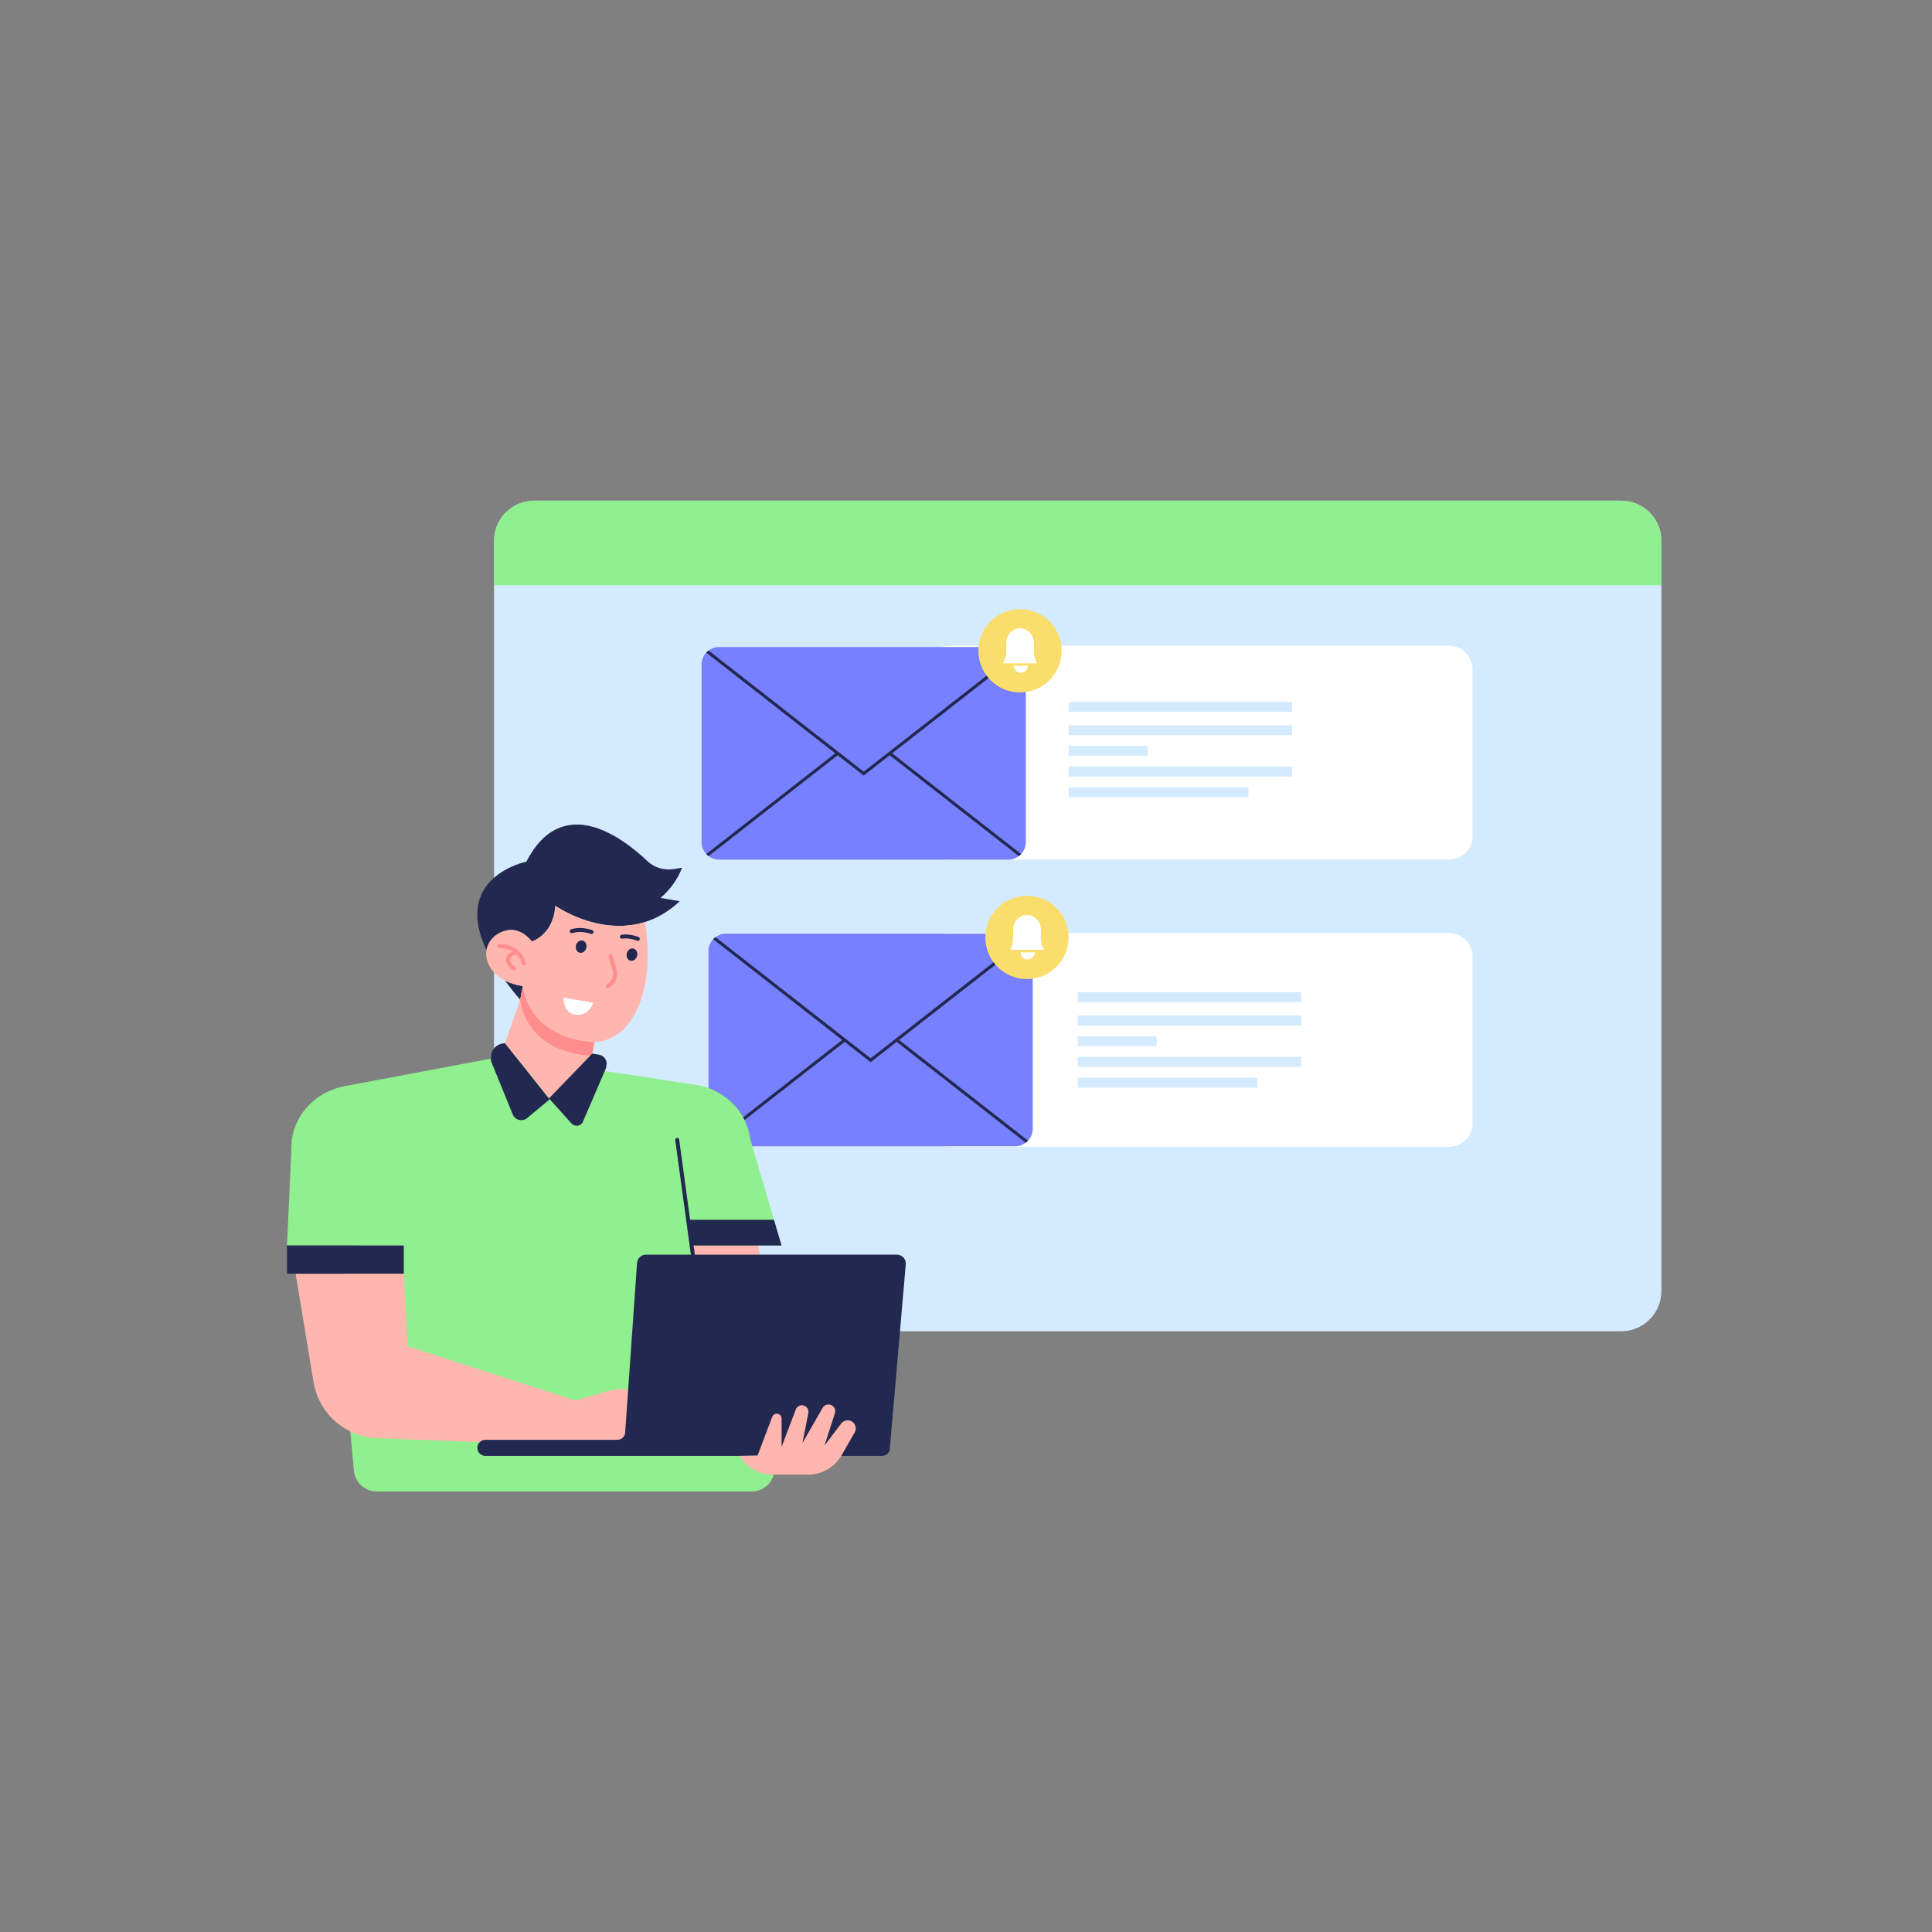 <?xml version="1.0" encoding="UTF-8"?> <!-- Generator: Adobe Illustrator 23.1.0, SVG Export Plug-In . SVG Version: 6.00 Build 0) --> <svg xmlns="http://www.w3.org/2000/svg" xmlns:xlink="http://www.w3.org/1999/xlink" version="1.1" x="0px" y="0px" viewBox="0 0 1080 1080" style="enable-background:new 0 0 1080 1080;" xml:space="preserve"><rect x="0" y="0" width="1080" height="1080" fill="#808080" stroke="none"/> <style type="text/css"> .st0{fill:#D4EBFF;} .st1{fill:#FFFFFF;} .st2{fill:#7780FF;} .st3{fill:#22284F;} .st4{fill:#F9DE6B;} .st5{fill:#90EF8E;} .st6{fill:#FFB6AF;} .st7{fill:#FF8D8D;} </style> <g id="Background"> <g> <g> <path class="st0" d="M928.72,302.38V721.7c0,12.43-10.07,22.5-22.48,22.5H298.67c-12.43,0-22.5-10.07-22.5-22.5V302.38 c0-12.43,10.07-22.5,22.5-22.5h607.57C918.66,279.88,928.72,289.95,928.72,302.38z"></path> </g> <g> <g> <path class="st1" d="M810.03,480.54H530.62c-7.24,0-13.11-5.87-13.11-13.11v-93.33c0-7.24,5.87-13.11,13.11-13.11h279.41 c7.24,0,13.11,5.87,13.11,13.11v93.33C823.15,474.67,817.28,480.54,810.03,480.54z"></path> </g> <g> <g> <g> <g> <path class="st2" d="M573.44,371.49v99.26c0,2.59-0.99,4.94-2.62,6.68c-0.39,0.43-0.82,0.8-1.28,1.14 c-1.64,1.24-3.68,1.98-5.9,1.98H401.98c-2.2,0-4.24-0.73-5.88-1.98c-0.48-0.34-0.9-0.72-1.28-1.14 c-1.64-1.74-2.64-4.09-2.64-6.68v-99.26c0-2.59,1.01-4.92,2.64-6.66c0.37-0.43,0.8-0.82,1.28-1.16 c1.64-1.24,3.68-1.98,5.88-1.98h161.66c2.22,0,4.26,0.73,5.9,1.98c0.46,0.34,0.89,0.73,1.28,1.16 C572.45,366.56,573.44,368.9,573.44,371.49z"></path> </g> </g> <g> <path class="st3" d="M498.73,421.12l72.08,56.3c-0.39,0.43-0.82,0.8-1.28,1.14l-72.18-56.37l-14.54,11.35l-14.54-11.35 l-72.18,56.37c-0.48-0.34-0.9-0.72-1.28-1.14l72.08-56.3l-72.08-56.3c0.37-0.43,0.8-0.82,1.28-1.16l86.72,67.72l86.72-67.72 c0.46,0.34,0.89,0.73,1.28,1.16L498.73,421.12z"></path> </g> </g> <g> <g> <circle class="st4" cx="570.21" cy="363.8" r="23.28"></circle> </g> <g> <g> <path class="st1" d="M579.77,370.77h-19.13c1.19-1.87,1.84-4.03,1.84-6.25v-5.28c0-4.32,3.45-7.86,7.73-8.02 c4.32,0.16,7.76,3.7,7.76,8.02v5.28C577.97,366.74,578.58,368.9,579.77,370.77z"></path> </g> <g> <path class="st1" d="M574.55,372.15c0,2.24-1.81,3.96-3.96,3.96c-2.24,0-3.96-1.72-3.96-3.96H574.55z"></path> </g> </g> </g> </g> <g> <g> <rect x="597.37" y="392.32" class="st0" width="124.95" height="5.56"></rect> </g> <g> <rect x="597.37" y="405.39" class="st0" width="124.95" height="5.56"></rect> </g> <g> <rect x="597.37" y="428.5" class="st0" width="124.95" height="5.56"></rect> </g> <g> <rect x="597.37" y="440.12" class="st0" width="100.47" height="5.56"></rect> </g> <g> <rect x="597.37" y="417.01" class="st0" width="44.17" height="5.44"></rect> </g> </g> </g> <g> <g> <path class="st1" d="M810.03,641.11H530.62c-7.24,0-13.11-5.87-13.11-13.11v-93.33c0-7.24,5.87-13.11,13.11-13.11h279.41 c7.24,0,13.11,5.87,13.11,13.11V628C823.15,635.24,817.28,641.11,810.03,641.11z"></path> </g> <g> <g> <g> <g> <path class="st2" d="M577.31,531.71v99.26c0,2.59-0.99,4.94-2.62,6.68c-0.39,0.43-0.82,0.8-1.28,1.14 c-1.64,1.24-3.68,1.98-5.9,1.98H405.85c-2.2,0-4.24-0.73-5.88-1.98c-0.48-0.34-0.9-0.72-1.28-1.14 c-1.64-1.74-2.64-4.09-2.64-6.68v-99.26c0-2.59,1.01-4.92,2.64-6.66c0.37-0.43,0.8-0.82,1.28-1.16 c1.64-1.24,3.68-1.98,5.88-1.98h161.66c2.22,0,4.26,0.73,5.9,1.98c0.46,0.34,0.89,0.73,1.28,1.16 C576.32,526.78,577.31,529.12,577.31,531.71z"></path> </g> </g> <g> <path class="st3" d="M502.61,581.34l72.08,56.3c-0.39,0.43-0.82,0.8-1.28,1.14l-72.18-56.37l-14.54,11.35l-14.54-11.35 l-72.18,56.37c-0.48-0.34-0.9-0.72-1.28-1.14l72.08-56.3l-72.08-56.3c0.37-0.43,0.8-0.82,1.28-1.16l86.72,67.72l86.72-67.72 c0.46,0.34,0.89,0.73,1.28,1.16L502.61,581.34z"></path> </g> </g> <g> <g> <circle class="st4" cx="574.08" cy="524.02" r="23.28"></circle> </g> <g> <g> <path class="st1" d="M583.65,530.99h-19.13c1.19-1.87,1.84-4.03,1.84-6.25v-5.28c0-4.32,3.45-7.86,7.73-8.02 c4.32,0.16,7.76,3.7,7.76,8.02v5.28C581.85,526.96,582.46,529.12,583.65,530.99z"></path> </g> <g> <path class="st1" d="M578.42,532.37c0,2.24-1.81,3.96-3.96,3.96c-2.24,0-3.96-1.72-3.96-3.96H578.42z"></path> </g> </g> </g> </g> <g> <g> <rect x="602.45" y="554.66" class="st0" width="124.95" height="5.56"></rect> </g> <g> <rect x="602.45" y="567.72" class="st0" width="124.95" height="5.56"></rect> </g> <g> <rect x="602.45" y="590.84" class="st0" width="124.95" height="5.56"></rect> </g> <g> <rect x="602.45" y="602.45" class="st0" width="100.47" height="5.56"></rect> </g> <g> <rect x="602.45" y="579.34" class="st0" width="44.17" height="5.44"></rect> </g> </g> </g> <g> <path class="st5" d="M928.72,302.38v24.82H276.17v-24.82c0-12.43,10.07-22.5,22.5-22.5h607.57 C918.66,279.88,928.72,289.95,928.72,302.38z"></path> </g> </g> </g> <g id="Object"> <g> <g> <path class="st5" d="M432.97,819.94c0.55,7.48-5.35,13.83-12.85,13.83H210.65c-6.66,0-12.21-5.07-12.83-11.7l-2.83-31.22 c2.99-57.7-13.16-94.6,6.73-94.6h-41.28l2.39-52.99l0.27-6.06c1.97-14.78,13.74-27.04,29.62-30.04l89.58-16.88l106.15,16.04 c12.48,1.88,22.74,9.51,27.83,19.87l3.27,11.11l13.12,44.6l4.23,14.36H423.9L432.97,819.94z"></path> </g> <g> <polygon class="st6" points="423.9,696.24 386.6,696.24 402.93,813.86 445.89,813.86 "></polygon> </g> <g> <path class="st5" d="M419.55,637.28l-3.27-11.11C417.97,629.63,419.1,633.36,419.55,637.28z"></path> </g> <g> <path class="st5" d="M163.08,637.19l-0.27,6.06l-0.02-0.44C162.73,640.91,162.82,639.03,163.08,637.19z"></path> </g> <g> <g> <path class="st3" d="M292.27,551.24c-3.88-0.58-7.22-1.67-9.98-3.13c2.47,3.42,5.3,6.99,8.52,10.74l0-0.02L292.27,551.24z"></path> </g> <g> <path class="st3" d="M271.94,531.12c0.66-3.95,3.21-7.53,7.64-9.72c0.31-0.17,0.61-0.28,0.88-0.39 c7.93-3.4,13.77,1.52,16.87,5.32c1.84-0.63,12.13-4.95,13.11-19.96c0,0,0.77,0.55,2.22,1.4c6.56,3.95,26.68,14.31,47.87,7.64 l0.02,0c6.5-2.03,13.12-5.69,19.45-11.63l-10.76-1.83c1.91-1.65,4.07-3.79,6.18-6.51c2.96-3.84,4.76-7.51,5.88-10.38 c-1.53,0.24-3.07,0.48-4.6,0.75c-5.43,0.87-10.98-0.8-14.86-4.5c-13.46-12.8-47.33-38.85-67.61,0.38 C294.24,481.7,252.59,489.99,271.94,531.12z"></path> </g> <g> <path class="st6" d="M358.49,558.35c-1.63,5.01-4.06,9.89-7.5,14.36c-1.05,1.35-2.19,2.57-3.49,3.68 c-4.22,3.64-9.55,5.9-15.16,6.17l-0.9,4.77l-0.54,2.81l-23.83,23.92l-24.8-30.85l8.53-24.37v-0.02l1.46-7.58 c-3.87-0.59-7.21-1.68-9.97-3.13c-7.94-4.1-11.35-10.98-10.35-17c0.67-3.96,3.22-7.54,7.63-9.71c0.31-0.18,0.61-0.3,0.9-0.4 c7.92-3.4,13.75,1.5,16.87,5.32c1.84-0.63,12.12-4.97,13.11-19.96c0,0,0.77,0.55,2.22,1.4c6.56,3.94,26.67,14.31,47.87,7.64 h0.02C361.42,520.22,364.34,540.62,358.49,558.35z"></path> </g> <g> <path class="st7" d="M332.33,582.65l-1.46,7.62c-38.19-2.5-40.06-31.42-40.06-31.42l1.46-7.62 C292.27,551.23,294.14,580.15,332.33,582.65z"></path> </g> <g> <ellipse transform="matrix(0.235 -0.972 0.972 0.235 -265.859 720.587)" class="st3" cx="324.87" cy="529.2" rx="3.51" ry="2.96"></ellipse> </g> <g> <ellipse transform="matrix(0.235 -0.972 0.972 0.235 -248.475 751.597)" class="st3" cx="353.26" cy="533.66" rx="3.51" ry="2.96"></ellipse> </g> <g> <path class="st3" d="M330.7,522.11c-0.12,0-0.24-0.02-0.36-0.06c-6.09-2.09-10.32-0.48-10.36-0.46 c-0.57,0.22-1.21-0.06-1.43-0.63c-0.22-0.57,0.06-1.21,0.63-1.43c0.2-0.08,5.04-1.92,11.89,0.43c0.58,0.2,0.89,0.83,0.69,1.4 C331.59,521.83,331.16,522.11,330.7,522.11z"></path> </g> <g> <path class="st3" d="M356.57,525.92c-0.13,0-0.26-0.02-0.38-0.07c-5.09-1.88-8.25-1.14-8.29-1.13c-0.59,0.16-1.19-0.21-1.34-0.8 c-0.15-0.59,0.2-1.19,0.79-1.34c0.15-0.04,3.8-0.94,9.6,1.2c0.57,0.21,0.86,0.85,0.65,1.42 C357.44,525.64,357.01,525.92,356.57,525.92z"></path> </g> <g> <path class="st7" d="M339.8,552.43c-0.36,0-0.72-0.18-0.93-0.5c-0.33-0.51-0.19-1.2,0.32-1.53l0.23-0.15 c2.74-1.8,3.97-5.04,3.04-8.06l-2.27-7.44c-0.18-0.58,0.15-1.2,0.74-1.38c0.58-0.17,1.2,0.15,1.38,0.74l2.27,7.44 c1.21,3.97-0.38,8.21-3.95,10.55l-0.23,0.15C340.21,552.37,340,552.43,339.8,552.43z"></path> </g> <g> <path class="st1" d="M331.62,560.53l-16.57-2.82c0,0-0.51,8.63,6.87,9.54C329.3,568.15,331.62,560.53,331.62,560.53z"></path> </g> <g> <path class="st7" d="M292.94,539.64c-0.48,0-0.92-0.32-1.06-0.8c-2.69-9.42-12.26-8.85-12.67-8.82 c-0.64-0.02-1.14-0.41-1.18-1.02c-0.05-0.61,0.41-1.14,1.02-1.19c0.12,0,11.77-0.76,14.96,10.42c0.17,0.59-0.17,1.2-0.76,1.37 C293.14,539.62,293.04,539.64,292.94,539.64z"></path> </g> <g> <path class="st7" d="M287.23,542.53c-0.23,0-0.46-0.07-0.65-0.21c-0.44-0.32-4.32-3.26-3.73-6.57c0.36-2.06,2.33-3.63,5.86-4.65 c0.59-0.18,1.2,0.17,1.37,0.75c0.17,0.59-0.17,1.2-0.75,1.37c-2.61,0.75-4.09,1.76-4.29,2.91c-0.3,1.67,2.02,3.79,2.86,4.4 c0.49,0.36,0.6,1.05,0.24,1.55C287.9,542.37,287.57,542.53,287.23,542.53z"></path> </g> <g> <path class="st3" d="M274.43,590.87v2.14l12.21,30c1.29,3.18,5.41,4.18,8.08,1.96l12.51-10.41l-0.16-0.2l-24.8-31.16h-0.02 C277.93,583.23,274.43,586.65,274.43,590.87z"></path> </g> </g> <g> <path class="st3" d="M306.88,614l24.19-25.02l3.61,0.56c2.89,0.45,4.85,3.04,4.37,5.77l-0.32,1.85l-12.9,29.93 c-1.06,2.46-4.5,2.98-6.32,0.96L306.88,614z"></path> </g> <g> <path class="st6" d="M165.26,712.02l60.46,0l2.18,40.6l93.9,30.27l17.01-5c13.21-3.88,27.48,0.34,36.45,10.78l10.4,12.1 c1.44,1.68,1.82,4.03,0.97,6.07h0c-0.94,2.27-3.19,3.71-5.65,3.62l-170.14-6.5c-17.76-0.68-32.6-13.73-35.55-31.26L165.26,712.02 z"></path> </g> <g> <rect x="160.43" y="696.24" class="st3" width="65.3" height="15.78"></rect> </g> <g> <path class="st3" d="M501.38,701.36c2.91,0,5.2,2.5,4.95,5.4l-8.99,103.78c-0.53,1.96-2.3,3.32-4.34,3.32H271.33 c-2.48,0-4.49-2.01-4.49-4.49l0,0c0-2.48,2.01-4.49,4.49-4.49h73.74c2.03,0,3.81-1.36,4.34-3.32l6.71-95.58 c0.18-2.6,2.35-4.62,4.96-4.62H501.38z"></path> </g> <g> <path class="st6" d="M431.89,824.31h19.89c7.73,0,14.86-4.14,18.7-10.84l7.29-12.73c1.73-3.02-0.45-6.77-3.93-6.77l0,0 c-1.41,0-2.74,0.66-3.6,1.78l-9.31,12.24l5.77-17.98c0.71-2.2-0.73-4.52-3.02-4.86h0c-1.53-0.23-3.05,0.5-3.82,1.84l-11.27,19.64 l3.26-16.72c0.39-2.02-0.95-3.96-2.98-4.3l0,0c-1.72-0.29-3.41,0.68-4.02,2.31l-7.93,20.91v-15.87c0-1.59-1.37-2.84-2.95-2.7l0,0 c-1.03,0.09-1.92,0.77-2.29,1.74l-8.19,21.64l-10.04,0.22l0,0C417.31,820.34,424.32,824.31,431.89,824.31z"></path> </g> <g> <polygon class="st3" points="436.89,696.24 386.6,696.24 383.8,681.88 432.66,681.88 "></polygon> </g> <g> <path class="st3" d="M387.69,705.24c-0.54,0-1.02-0.4-1.09-0.96l-9.13-66.94c-0.08-0.6,0.34-1.16,0.95-1.24 c0.58-0.11,1.16,0.34,1.24,0.95l9.13,66.94c0.08,0.6-0.34,1.16-0.95,1.24C387.79,705.23,387.74,705.24,387.69,705.24z"></path> </g> </g> </g> </svg> 